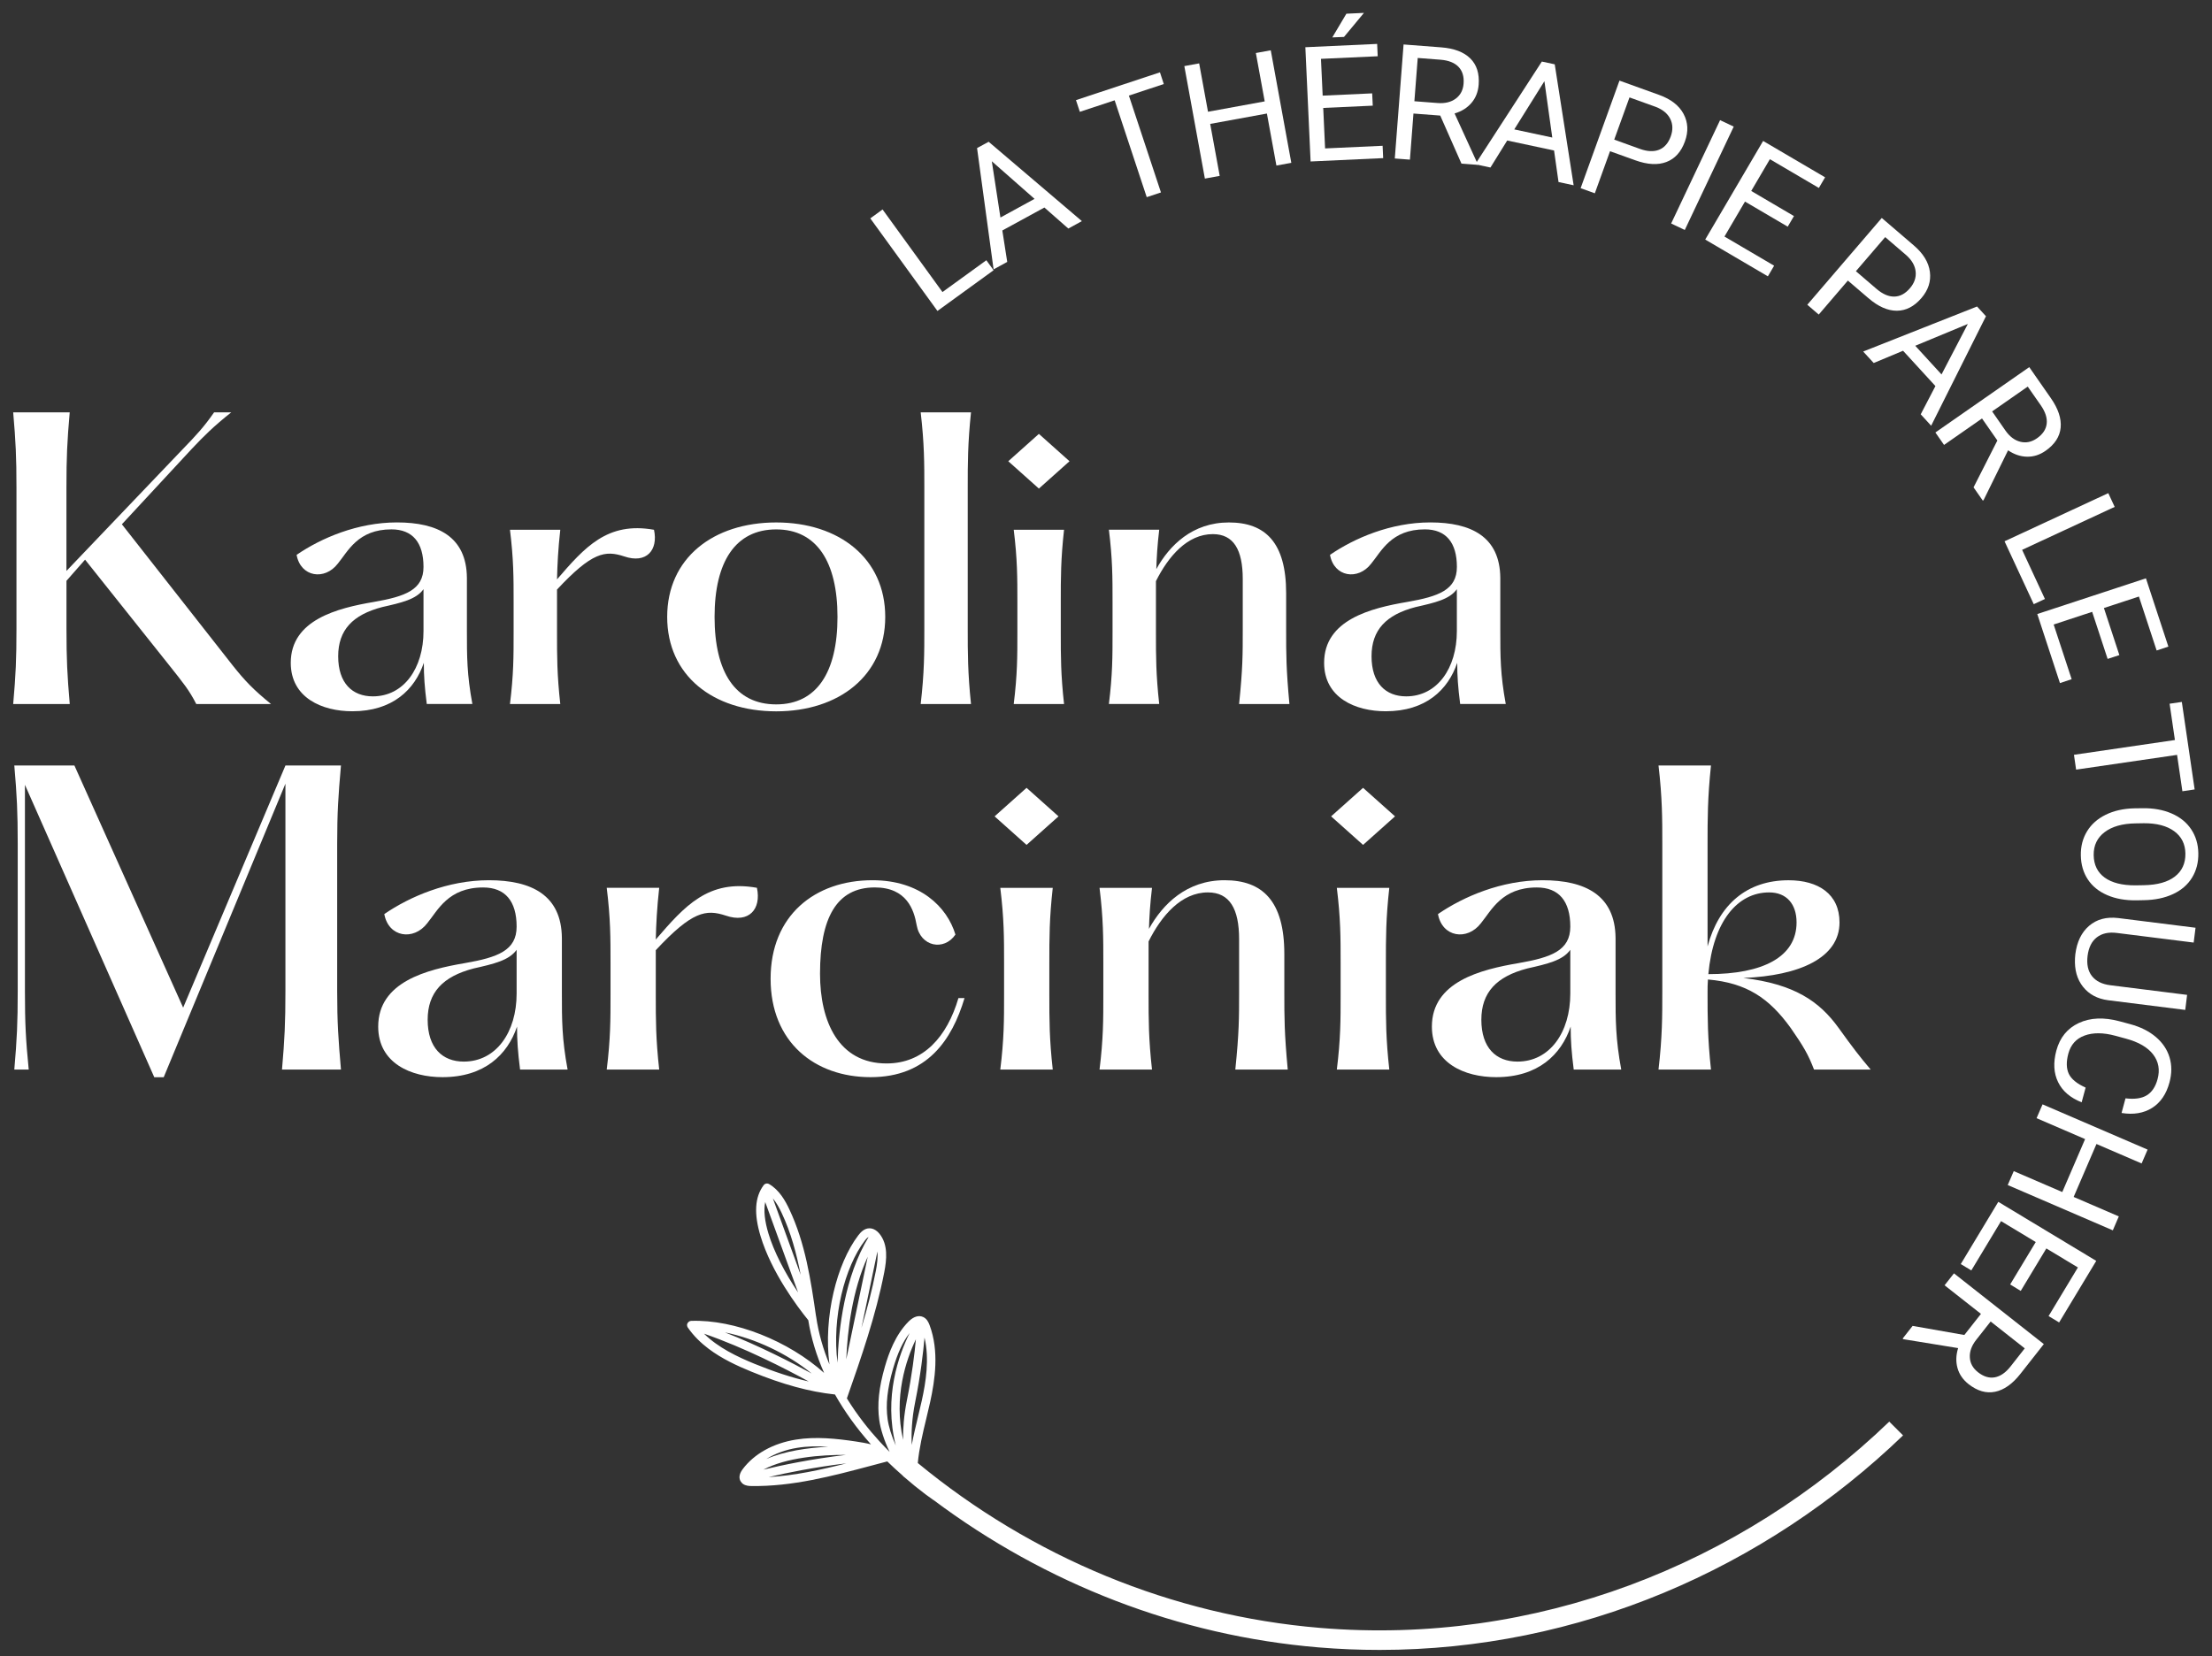 <?xml version="1.0" encoding="utf-8"?>
<!-- Generator: Adobe Illustrator 24.2.1, SVG Export Plug-In . SVG Version: 6.00 Build 0)  -->
<svg version="1.1" id="Calque_1" xmlns="http://www.w3.org/2000/svg" xmlns:xlink="http://www.w3.org/1999/xlink" x="0px" y="0px"
	 viewBox="0 0 595.28 445.79" style="enable-background:new 0 0 595.28 445.79;" xml:space="preserve">
<rect x="0" y="0" width="595.28" height="445.79" fill="#333333" stroke="none"/>
<style type="text/css">
	.st0{fill:#FFFFFF;}
</style>
<g>
	<path class="st0" d="M62.53,179c3.34,4.22,5.69,6.67,10.4,10.5H52.82c-1.96-3.83-3.53-5.69-7.26-10.4l-22.67-28.46l-5,5.69v12.95
		c0,8.14,0.2,12.36,0.88,20.22H3.55c0.69-7.85,0.88-12.07,0.88-20.22v-38.07c0-8.14-0.2-12.36-0.88-20.22h15.21
		c-0.69,7.85-0.88,12.07-0.88,20.22v22.47l31.3-32.78c3.53-3.63,5.79-6.08,8.44-9.91h4.61c-4.81,3.83-7.26,6.28-10.6,9.81
		L32.8,141.12L62.53,179z"/>
	<path class="st0" d="M78.25,178.41c0-11.58,12.56-14.72,22.37-16.39c8.44-1.47,13.35-3.24,13.35-9.42c0-6.57-2.94-10.11-8.63-10.11
		c-9.03,0-11.68,5.89-14.43,9.22c-3.53,4.61-10.01,3.63-11.09-2.36c6.58-4.51,16.39-8.73,26.99-8.73c10.99,0,18.74,3.83,18.84,14.92
		v14.13c0,7.07,0,11.87,1.47,19.82h-12.27c-0.59-4.61-0.79-7.56-0.79-11.09c-2.45,7.26-8.44,13.05-19.23,13.05
		C86.69,191.46,78.25,187.83,78.25,178.41z M113.97,169.88v-11.29c-1.96,2.75-5.89,3.63-11.09,4.81
		c-7.95,2.06-11.87,6.18-11.87,13.25c0,7.26,3.83,10.79,9.32,10.79C108.67,187.44,113.97,179.89,113.97,169.88z"/>
	<path class="st0" d="M167.96,149.76c-5.1-1.67-8.63-1.18-18.06,8.93v3.24v8.34c0,6.48,0,11.28,0.88,19.23h-13.54
		c0.98-7.95,0.98-12.76,0.98-19.23v-8.34c0-6.48,0-11.38-0.98-19.33h13.54c-0.59,5.3-0.78,9.32-0.88,13.35
		c7.46-8.64,13.54-15.6,26.1-13.35C177.18,148.09,173.95,151.82,167.96,149.76z"/>
	<path class="st0" d="M179.55,166.05c0-15.8,12.36-25.42,29.34-25.42c16.88,0,29.34,9.62,29.34,25.42s-12.46,25.42-29.34,25.42
		C191.92,191.46,179.55,181.85,179.55,166.05z M225.38,166.05c0-14.82-5.59-23.55-16.49-23.55c-10.99,0-16.59,8.73-16.59,23.55
		c0,14.92,5.59,23.55,16.59,23.55C219.79,189.6,225.38,180.97,225.38,166.05z"/>
	<path class="st0" d="M247.77,189.5c0.98-8.44,0.98-13.74,0.98-20.22v-38.07c0-6.48,0-11.78-0.98-20.22h13.54
		c-0.88,8.44-0.88,13.74-0.88,20.22v38.07c0,6.48,0,11.78,0.88,20.22H247.77z"/>
	<path class="st0" d="M279.58,131.51l-8.24-7.36l8.24-7.36l8.24,7.36L279.58,131.51z M272.81,189.5c0.98-7.95,0.98-12.76,0.98-19.23
		v-8.34c0-6.48,0-11.38-0.98-19.33h13.54c-0.88,7.95-0.88,12.85-0.88,19.33v8.34c0,6.48,0,11.28,0.88,19.23H272.81z"/>
	<path class="st0" d="M333.46,189.5c0.98-9.52,0.98-13.35,0.98-19.82v-13.84c0-7.85-2.45-12.07-8.05-12.07
		c-6.87,0-11.97,5.99-15.31,12.66v5.49v8.34c0,6.48,0,11.28,0.88,19.23h-13.54c0.98-7.95,0.98-12.76,0.98-19.23v-8.34
		c0-6.48,0-11.38-0.98-19.33h13.54c-0.49,4.12-0.69,7.46-0.78,10.6c3.53-6.38,9.71-12.56,19.53-12.56c9.81,0,15.41,5.4,15.41,19.04
		v10.01c0,6.48,0,10.3,0.88,19.82H333.46z"/>
	<path class="st0" d="M356.34,178.41c0-11.58,12.56-14.72,22.38-16.39c8.44-1.47,13.35-3.24,13.35-9.42
		c0-6.57-2.94-10.11-8.63-10.11c-9.03,0-11.68,5.89-14.43,9.22c-3.53,4.61-10.01,3.63-11.09-2.36c6.57-4.51,16.39-8.73,26.99-8.73
		c10.99,0,18.74,3.83,18.84,14.92v14.13c0,7.07,0,11.87,1.47,19.82h-12.27c-0.59-4.61-0.79-7.56-0.79-11.09
		c-2.45,7.26-8.44,13.05-19.23,13.05C364.78,191.46,356.34,187.83,356.34,178.41z M392.06,169.88v-11.29
		c-1.96,2.75-5.89,3.63-11.09,4.81c-7.95,2.06-11.87,6.18-11.87,13.25c0,7.26,3.83,10.79,9.32,10.79
		C386.76,187.44,392.06,179.89,392.06,169.88z"/>
	<path class="st0" d="M41.51,289.94l-34.8-78.69v55.57c0,8.49,0.21,12.9,1.02,21.08H3.85c0.71-8.19,0.92-12.59,0.92-21.08v-39.7
		c0-8.49-0.21-12.9-0.92-21.08h16.17l29.27,65.19l27.53-65.19h14.94c-0.72,8.19-1.02,12.59-1.02,21.08v39.7
		c0,8.49,0.31,12.9,1.02,21.08H75.89c0.71-8.19,0.92-12.59,0.92-21.08v-55.87l-32.75,79H41.51z"/>
	<path class="st0" d="M101.78,276.33c0-12.07,13.1-15.35,23.33-17.09c8.8-1.53,13.92-3.38,13.92-9.82c0-6.86-3.07-10.54-9.01-10.54
		c-9.41,0-12.18,6.14-15.04,9.62c-3.68,4.81-10.44,3.79-11.56-2.46c6.86-4.7,17.09-9.11,28.14-9.11c11.46,0,19.55,3.99,19.65,15.56
		v14.74c0,7.37,0,12.38,1.54,20.67h-12.79c-0.61-4.81-0.82-7.88-0.82-11.57c-2.56,7.58-8.8,13.61-20.06,13.61
		C110.58,289.94,101.78,286.16,101.78,276.33z M139.03,267.43v-11.77c-2.05,2.87-6.14,3.79-11.56,5.02
		c-8.29,2.15-12.38,6.45-12.38,13.81c0,7.57,3.99,11.26,9.72,11.26C133.5,285.75,139.03,277.87,139.03,267.43z"/>
	<path class="st0" d="M195.31,246.45c-5.32-1.74-9.01-1.23-18.83,9.31v3.37v8.7c0,6.75,0,11.77,0.92,20.06h-14.12
		c1.02-8.29,1.02-13.3,1.02-20.06v-8.7c0-6.75,0-11.87-1.02-20.16h14.12c-0.61,5.53-0.82,9.72-0.92,13.92
		c7.78-9.01,14.12-16.27,27.22-13.92C204.93,244.71,201.55,248.6,195.31,246.45z"/>
	<path class="st0" d="M207.38,263.44c0-16.99,11.87-26.51,27.43-26.51c12.79,0,20.06,7.16,22.31,14.63
		c-3.07,4.5-9.41,3.27-10.44-2.56c-0.71-4.09-2.66-10.13-11.26-10.13c-10.34,0-14.74,8.29-14.74,23.23
		c0,12.9,5.01,24.15,17.91,24.15c9.93,0,16.27-7.16,19.34-17.6h1.64c-3.38,11.26-10.03,21.29-25.28,21.29
		C219.26,289.94,207.38,280.53,207.38,263.44z"/>
	<path class="st0" d="M276.26,227.42l-8.6-7.68l8.6-7.68l8.6,7.68L276.26,227.42z M269.19,287.9c1.02-8.29,1.02-13.3,1.02-20.06
		v-8.7c0-6.75,0-11.87-1.02-20.16h14.12c-0.92,8.29-0.92,13.41-0.92,20.16v8.7c0,6.75,0,11.77,0.92,20.06H269.19z"/>
	<path class="st0" d="M332.44,287.9c1.02-9.93,1.02-13.92,1.02-20.67V252.8c0-8.19-2.56-12.59-8.39-12.59
		c-7.16,0-12.49,6.24-15.97,13.2v5.73v8.7c0,6.75,0,11.77,0.92,20.06H295.9c1.02-8.29,1.02-13.3,1.02-20.06v-8.7
		c0-6.75,0-11.87-1.02-20.16h14.12c-0.51,4.3-0.72,7.78-0.82,11.05c3.68-6.65,10.13-13.1,20.36-13.1c10.24,0,16.07,5.63,16.07,19.85
		v10.44c0,6.75,0,10.74,0.92,20.67H332.44z"/>
	<path class="st0" d="M366.82,227.42l-8.6-7.68l8.6-7.68l8.6,7.68L366.82,227.42z M359.76,287.9c1.02-8.29,1.02-13.3,1.02-20.06
		v-8.7c0-6.75,0-11.87-1.02-20.16h14.12c-0.92,8.29-0.92,13.41-0.92,20.16v8.7c0,6.75,0,11.77,0.92,20.06H359.76z"/>
	<path class="st0" d="M385.34,276.33c0-12.07,13.1-15.35,23.33-17.09c8.8-1.53,13.92-3.38,13.92-9.82c0-6.86-3.07-10.54-9.01-10.54
		c-9.41,0-12.18,6.14-15.04,9.62c-3.68,4.81-10.44,3.79-11.56-2.46c6.86-4.7,17.09-9.11,28.14-9.11c11.46,0,19.54,3.99,19.65,15.56
		v14.74c0,7.37,0,12.38,1.53,20.67h-12.79c-0.61-4.81-0.82-7.88-0.82-11.57c-2.56,7.58-8.8,13.61-20.06,13.61
		C394.14,289.94,385.34,286.16,385.34,276.33z M422.59,267.43v-11.77c-2.05,2.87-6.14,3.79-11.56,5.02
		c-8.29,2.15-12.38,6.45-12.38,13.81c0,7.57,3.99,11.26,9.72,11.26C417.07,285.75,422.59,277.87,422.59,267.43z"/>
	<path class="st0" d="M503.43,287.9h-15.25c-1.53-3.99-2.76-6.14-6.24-11.15c-5.83-8.09-11.87-12.18-22.31-13.1
		c-0.1,1.13-0.1,2.46-0.1,3.68c0,6.55,0,11.98,0.92,20.57h-14.12c1.02-8.8,1.02-14.33,1.02-21.08v-39.7c0-6.75,0-12.28-1.02-21.08
		h14.12c-0.92,8.8-0.92,14.33-0.92,21.08v27.63c3.07-11.36,10.64-17.81,21.8-17.81c7.98,0,13.71,3.68,13.71,11.36
		c0,9.52-10.74,14.33-25.89,14.94c13.71,1.64,20.47,6.25,25.69,13.51C498.52,281.86,500.47,284.42,503.43,287.9z M459.74,262.21
		c14.63,0,23.74-4.6,23.74-13.92c0-4.91-2.66-8.08-7.37-8.08C467.62,240.21,461.07,247.89,459.74,262.21z"/>
</g>
<g>
	<path class="st0" d="M253.63,78.61l11.81-8.56l1.95,2.69l-15.11,10.96l-18.07-24.92l3.3-2.4L253.63,78.61z"/>
	<path class="st0" d="M281.06,55.86l-11.32,6.18l1.32,8.46l-3.67,2.01l-4.45-32.65l3.12-1.7l25.09,21.36l-3.65,2L281.06,55.86z
		 M269.23,58.55l9.18-5.02l-11.5-10.12L269.23,58.55z"/>
	<path class="st0" d="M313.19,22.62l-9.39,3.11l8.63,26.07l-3.83,1.27L299.97,27l-9.37,3.1l-1.04-3.15l22.6-7.48L313.19,22.62z"/>
	<path class="st0" d="M347.51,43.83l-4.01,0.73l-2.56-14l-15.26,2.79l2.56,13.99l-3.99,0.73l-5.53-30.28l3.99-0.73l2.38,13.02
		l15.26-2.79l-2.38-13.02l4.01-0.73L347.51,43.83z"/>
	<path class="st0" d="M369.43,28.44l-13.33,0.61l0.5,10.9l15.48-0.71l0.15,3.32l-19.53,0.9l-1.41-30.75l19.32-0.89l0.15,3.32
		l-15.27,0.7l0.46,9.9l13.32-0.61L369.43,28.44z M362.33,3.69l4.73-0.22l-5.37,6.47l-3.15,0.13L362.33,3.69z"/>
	<path class="st0" d="M387.59,31.11l-7.21-0.55l-0.95,12.41l-4.07-0.31l2.36-30.69l10.16,0.78c3.46,0.27,6.05,1.26,7.79,2.97
		s2.49,4.08,2.26,7.09c-0.15,1.91-0.79,3.54-1.93,4.88c-1.14,1.34-2.66,2.29-4.55,2.85l6.21,13.58l-0.02,0.25l-4.34-0.33
		L387.59,31.11z M380.63,27.25l6.22,0.48c2.01,0.16,3.65-0.24,4.92-1.19c1.27-0.95,1.97-2.3,2.1-4.04c0.15-1.9-0.31-3.4-1.36-4.5
		c-1.05-1.1-2.65-1.74-4.78-1.92l-6.2-0.48L380.63,27.25z"/>
	<path class="st0" d="M418.22,40.51l-12.61-2.69l-4.51,7.27l-4.09-0.87l17.92-27.65l3.47,0.74l5.09,32.56L419.42,49L418.22,40.51z
		 M407.51,34.83l10.23,2.19l-2.12-15.17L407.51,34.83z"/>
	<path class="st0" d="M433.28,40.7l-4.09,11.33l-3.82-1.38l10.45-28.95l10.68,3.85c3.17,1.14,5.36,2.85,6.57,5.11
		c1.21,2.27,1.34,4.73,0.37,7.4c-1.01,2.81-2.67,4.66-4.98,5.54c-2.3,0.88-5.09,0.73-8.37-0.45L433.28,40.7z M434.41,37.58
		l6.86,2.48c2.04,0.74,3.78,0.82,5.21,0.25c1.43-0.57,2.48-1.77,3.14-3.58c0.62-1.73,0.58-3.3-0.13-4.73
		c-0.71-1.43-2.01-2.5-3.89-3.23l-7.08-2.55L434.41,37.58z"/>
	<path class="st0" d="M453.4,61.9l-3.67-1.74l13.17-27.82l3.67,1.74L453.4,61.9z"/>
	<path class="st0" d="M481.1,61.01l-11.5-6.75l-5.52,9.41l13.36,7.85l-1.68,2.86l-16.86-9.9l15.58-26.54l16.68,9.79l-1.68,2.86
		l-13.18-7.74l-5.02,8.55l11.5,6.76L481.1,61.01z"/>
	<path class="st0" d="M497.29,75.52l-7.84,9.15l-3.08-2.64l20.04-23.36l8.62,7.39c2.56,2.19,4,4.56,4.33,7.11
		c0.33,2.55-0.43,4.9-2.27,7.05c-1.95,2.27-4.15,3.41-6.62,3.42c-2.47,0.01-5.02-1.12-7.66-3.39L497.29,75.52z M499.45,73l5.54,4.75
		c1.65,1.41,3.24,2.11,4.79,2.08c1.54-0.02,2.94-0.77,4.2-2.24c1.2-1.39,1.71-2.88,1.55-4.47c-0.16-1.59-0.99-3.05-2.49-4.4
		l-5.71-4.9L499.45,73z"/>
	<path class="st0" d="M520.85,103.92l-8.71-9.51l-7.9,3.3l-2.83-3.09l30.64-12.12l2.4,2.62l-14.75,29.47l-2.81-3.07L520.85,103.92z
		 M515.42,93.07l7.07,7.72l7.08-13.59L515.42,93.07z"/>
	<path class="st0" d="M537.52,118.57l-4.13-5.93l-10.22,7.12l-2.33-3.35l25.26-17.59l5.82,8.36c1.98,2.84,2.86,5.48,2.63,7.92
		c-0.23,2.43-1.58,4.51-4.06,6.24c-1.57,1.1-3.24,1.63-5,1.59s-3.46-0.61-5.09-1.72l-6.59,13.4l-0.21,0.14l-2.49-3.57L537.52,118.57
		z M536.11,110.74l3.56,5.12c1.15,1.65,2.49,2.67,4.04,3.05c1.54,0.38,3.02,0.07,4.46-0.93c1.56-1.09,2.44-2.39,2.62-3.9
		c0.19-1.51-0.33-3.15-1.54-4.92l-3.56-5.1L536.11,110.74z"/>
	<path class="st0" d="M544.18,148l6.14,13.23l-3.01,1.4l-7.86-16.93l27.92-12.96l1.72,3.7L544.18,148z"/>
	<path class="st0" d="M567.19,177.36l-4.16-12.67l-10.36,3.41l4.84,14.72l-3.15,1.04l-6.1-18.58l29.24-9.61l6.04,18.38l-3.16,1.04
		l-4.77-14.52l-9.42,3.09l4.16,12.67L567.19,177.36z"/>
	<path class="st0" d="M587.31,212.98l-1.43-9.79l-27.17,3.97l-0.58-3.99l27.17-3.98l-1.43-9.77l3.29-0.48l3.45,23.55L587.31,212.98z
		"/>
	<path class="st0" d="M575,242.34c-3.02,0.05-5.65-0.42-7.92-1.4c-2.27-0.98-4.01-2.39-5.22-4.23c-1.21-1.84-1.84-4-1.88-6.48
		c-0.04-2.43,0.52-4.58,1.68-6.48s2.84-3.37,5.02-4.45c2.19-1.07,4.74-1.65,7.64-1.72l2.22-0.03c2.96-0.05,5.58,0.42,7.87,1.41
		c2.29,0.99,4.05,2.42,5.28,4.28c1.24,1.86,1.87,4.01,1.91,6.43c0.04,2.47-0.52,4.65-1.68,6.55c-1.16,1.9-2.86,3.38-5.11,4.43
		c-2.24,1.05-4.87,1.6-7.87,1.65L575,242.34z M576.92,238.27c3.65-0.06,6.44-0.84,8.37-2.33c1.93-1.5,2.87-3.56,2.83-6.2
		c-0.04-2.56-1.05-4.57-3.02-6.01c-1.98-1.44-4.7-2.16-8.16-2.14l-2.26,0.04c-3.54,0.05-6.31,0.85-8.3,2.36
		c-2,1.52-2.98,3.58-2.94,6.19c0.04,2.62,1.03,4.64,2.96,6.04s4.68,2.1,8.25,2.09L576.92,238.27z"/>
	<path class="st0" d="M588.08,271.84l-20.77-2.61c-2.88-0.38-5.12-1.58-6.73-3.6c-1.61-2.03-2.33-4.59-2.17-7.7l0.09-1.08
		c0.42-3.34,1.66-5.89,3.71-7.65c2.05-1.76,4.66-2.46,7.83-2.09l20.81,2.61l-0.5,3.99l-20.68-2.59c-2.21-0.28-4.01,0.12-5.38,1.18
		c-1.38,1.06-2.2,2.72-2.49,4.97c-0.28,2.28,0.1,4.1,1.17,5.46s2.7,2.18,4.91,2.46l20.7,2.6L588.08,271.84z"/>
	<path class="st0" d="M560.2,296.71c-3.05-1.21-5.16-3.02-6.34-5.44c-1.18-2.41-1.34-5.24-0.47-8.48c0.95-3.51,2.96-5.99,6.05-7.43
		c3.09-1.44,6.74-1.59,10.96-0.46l2.86,0.77c2.76,0.74,5.06,1.89,6.89,3.44c1.83,1.55,3.06,3.38,3.7,5.49
		c0.64,2.11,0.63,4.36-0.01,6.74c-0.85,3.16-2.41,5.45-4.69,6.88c-2.28,1.43-5.01,1.88-8.21,1.36l1.06-3.94
		c2.47,0.3,4.39,0.02,5.75-0.83c1.37-0.85,2.33-2.29,2.88-4.34c0.68-2.51,0.28-4.72-1.19-6.64c-1.47-1.92-3.92-3.34-7.33-4.26
		l-2.88-0.78c-3.23-0.87-5.98-0.88-8.24-0.05c-2.27,0.83-3.73,2.46-4.38,4.89c-0.58,2.18-0.54,3.98,0.13,5.41
		c0.68,1.43,2.19,2.66,4.53,3.71L560.2,296.71z"/>
	<path class="st0" d="M540.31,318.98l1.62-3.75l13.06,5.63l6.14-14.25l-13.06-5.63l1.61-3.72l28.27,12.18l-1.61,3.73l-12.15-5.24
		l-6.14,14.25l12.15,5.24l-1.61,3.75L540.31,318.98z"/>
	<path class="st0" d="M540.96,345.74l6.89-11.42l-9.34-5.63l-8,13.27l-2.84-1.71l10.1-16.75l26.36,15.89l-9.99,16.57l-2.84-1.71
		l7.89-13.09l-8.49-5.12l-6.89,11.43L540.96,345.74z"/>
	<path class="st0" d="M528.63,359.34l4.47-5.68l-9.79-7.7l2.53-3.21l24.18,19.04l-6.3,8.01c-2.14,2.73-4.42,4.33-6.81,4.82
		c-2.39,0.49-4.78-0.2-7.15-2.06c-1.5-1.19-2.5-2.63-2.97-4.32s-0.42-3.49,0.17-5.37l-14.74-2.4l-0.2-0.16l2.69-3.42L528.63,359.34z
		 M535.71,355.71l-3.86,4.9c-1.25,1.58-1.83,3.17-1.74,4.75c0.08,1.58,0.81,2.91,2.19,4c1.5,1.18,3,1.64,4.5,1.38
		c1.5-0.27,2.92-1.23,4.25-2.91l3.84-4.89L535.71,355.71z"/>
</g>
<g>
	<path class="st0" d="M508.43,382.66c-40.14,38.61-95.23,60.36-153.18,55.52c-39.86-3.32-77.54-19.06-108.26-44.38
		c0.38-3.99,1.32-7.97,2.26-11.84c0.36-1.51,0.73-3.02,1.06-4.53c1.31-5.98,2.48-13.74-0.15-20.76c-0.31-0.82-0.75-1.71-1.7-2.16
		c-0.01,0-0.01-0.01-0.02-0.01c-1.2-0.55-2.6-0.12-3.93,1.22c-3.6,3.62-5.35,8.62-6.35,12.07c-1.64,5.65-2.13,10.26-1.53,14.51
		c0.32,2.3,1.32,5.5,2.78,8.51c-0.93-0.94-1.85-1.89-2.74-2.86c-2.82-3.08-5.94-6.97-8.76-11.55c3.84-10.96,7.79-22.28,10.05-33.92
		c0.68-3.49,1.06-7.44-1.24-10.34c-0.18-0.23-0.37-0.42-0.57-0.6c-0.03-0.02-0.04-0.06-0.07-0.08c-0.01-0.01-0.03-0.01-0.04-0.02
		c-0.63-0.53-1.32-0.82-2.03-0.82c-1.4,0-2.36,1.02-3.04,1.91c-5.77,7.56-9.43,21.99-7.75,34.73c-1.65-3.99-2.94-8.33-3.6-12.96
		c0-0.02-0.02-0.03-0.02-0.05c-1.4-9.67-2.88-19.65-7.18-28.74c-1.1-2.34-2.72-5.22-5.44-6.79c-0.5-0.29-1.13-0.16-1.47,0.3
		c-2.39,3.19-2.66,7.67-0.84,13.7c2.95,9.76,9.86,18.96,12.85,22.64c0.75,4.77,2.19,9.52,4.26,14.19
		c-9.57-8.59-24.05-14.42-35.79-14.01c-0.01,0-0.02,0.01-0.03,0.01c-0.18,0.01-0.35,0.07-0.51,0.16c-0.04,0.02-0.06,0.05-0.09,0.08
		c-0.11,0.08-0.21,0.19-0.28,0.31c-0.02,0.03-0.05,0.04-0.06,0.07c-0.01,0.02,0,0.05-0.02,0.08c-0.02,0.04-0.05,0.07-0.06,0.11
		c-0.04,0.13-0.05,0.26-0.04,0.39c0,0.02,0.01,0.04,0.01,0.06c0.02,0.18,0.08,0.36,0.18,0.51c0,0.01,0,0.01,0.01,0.02
		c0,0,0.01,0.01,0.01,0.01c0,0,0.01,0.01,0.01,0.01c1.54,2.22,3.45,4.08,5.55,5.67c3.57,2.7,7.71,4.61,11.57,6.19
		c8.44,3.45,15.56,5.39,22.41,6.13c0.02,0,0.03,0,0.05,0c2.62,4.63,5.85,9.13,9.69,13.43c-1.31-0.34-2.66-0.56-4.04-0.77
		c-5.22-0.78-10.79-1.38-16.18-0.51c-6.12,0.99-11.2,3.82-14.3,7.95c-1.13,1.5-0.94,2.59-0.58,3.24c0.01,0.01,0.02,0.02,0.03,0.04
		c0,0.01,0,0.02,0.01,0.02c0.01,0.01,0.02,0.02,0.03,0.03c0.15,0.25,0.34,0.45,0.54,0.61c0.77,0.58,1.79,0.6,2.24,0.6
		c11.02,0.19,21.86-2.69,32.34-5.48c1.44-0.38,2.87-0.76,4.3-1.14c1.36,1.33,2.78,2.62,4.24,3.9c0,0.02,0,0.04,0,0.06
		c0.15,0.13,0.31,0.24,0.46,0.37c1.77,1.54,3.61,3.04,5.56,4.51c0.7,0.53,1.44,1.04,2.16,1.56c0-0.01,0.01-0.01,0.01-0.02
		c30.08,22.53,65.9,36.53,103.64,39.68c5.51,0.46,10.99,0.68,16.44,0.68c53.44,0,103.47-21.75,140.85-57.74L508.43,382.66z
		 M206.81,332.06c-1.04-3.44-1.33-6.25-0.88-8.51l8.85,24.34C211.11,342.44,208.25,336.83,206.81,332.06z M207.99,322.57
		c0.98,1.18,1.73,2.57,2.36,3.9c2.49,5.28,4.01,10.94,5.12,16.67L207.99,322.57z M203.06,367.1c-4.7-1.92-9.8-4.37-13.6-8.11
		c10.9,3.75,22.01,9.48,28.18,12.86C213.14,370.83,208.38,369.27,203.06,367.1z M195.09,358.64c8.21,1.67,16.76,5.71,23.36,11.07
		C213.09,366.78,204.29,362.24,195.09,358.64z M236.12,336.87c0.16,1.66-0.08,3.47-0.41,5.18c-1.01,5.19-2.36,10.33-3.89,15.41
		L236.12,336.87z M232.75,333.91c0.16-0.21,0.59-0.76,1-0.94c-6.47,10.7-8.08,24.65-8.36,33.84
		C223.82,354.73,227.29,341.06,232.75,333.91z M233.52,338.26l-5.78,27.64C228.06,358.16,229.34,347.38,233.52,338.26z
		 M214.5,389.72c2.72-0.44,5.47-0.49,8.4-0.3c-5.51,0.28-11.66,1.14-16.68,3.3C208.57,391.27,211.37,390.23,214.5,389.72z
		 M227.68,391.61c-9.33,1.1-17.27,2.77-22.24,3.97C211.69,392.29,220.84,391.59,227.68,391.61z M206.84,397.59
		c4.9-1.16,12.3-2.67,20.94-3.7C220.89,395.65,213.88,397.17,206.84,397.59z M238.87,381.99c-0.55-3.91-0.08-8.22,1.46-13.56
		c1.22-4.21,2.63-7.27,4.46-9.61c-2.86,5.75-7.05,17.18-3.72,30.26C239.94,386.57,239.14,383.94,238.87,381.99z M243.04,387.56
		c-2.63-11.54,0.83-21.62,3.44-27.07c-0.35,3.85-1.05,9.66-2.42,16.42C243.24,381.01,242.99,384.58,243.04,387.56z M246.29,377.37
		c1.46-7.25,2.17-13.42,2.51-17.33c1.35,5.78,0.36,11.97-0.72,16.9c-0.33,1.5-0.69,2.99-1.05,4.48c-0.59,2.46-1.2,4.97-1.66,7.51
		C245.21,385.85,245.37,381.94,246.29,377.37z"/>
</g>
</svg>
